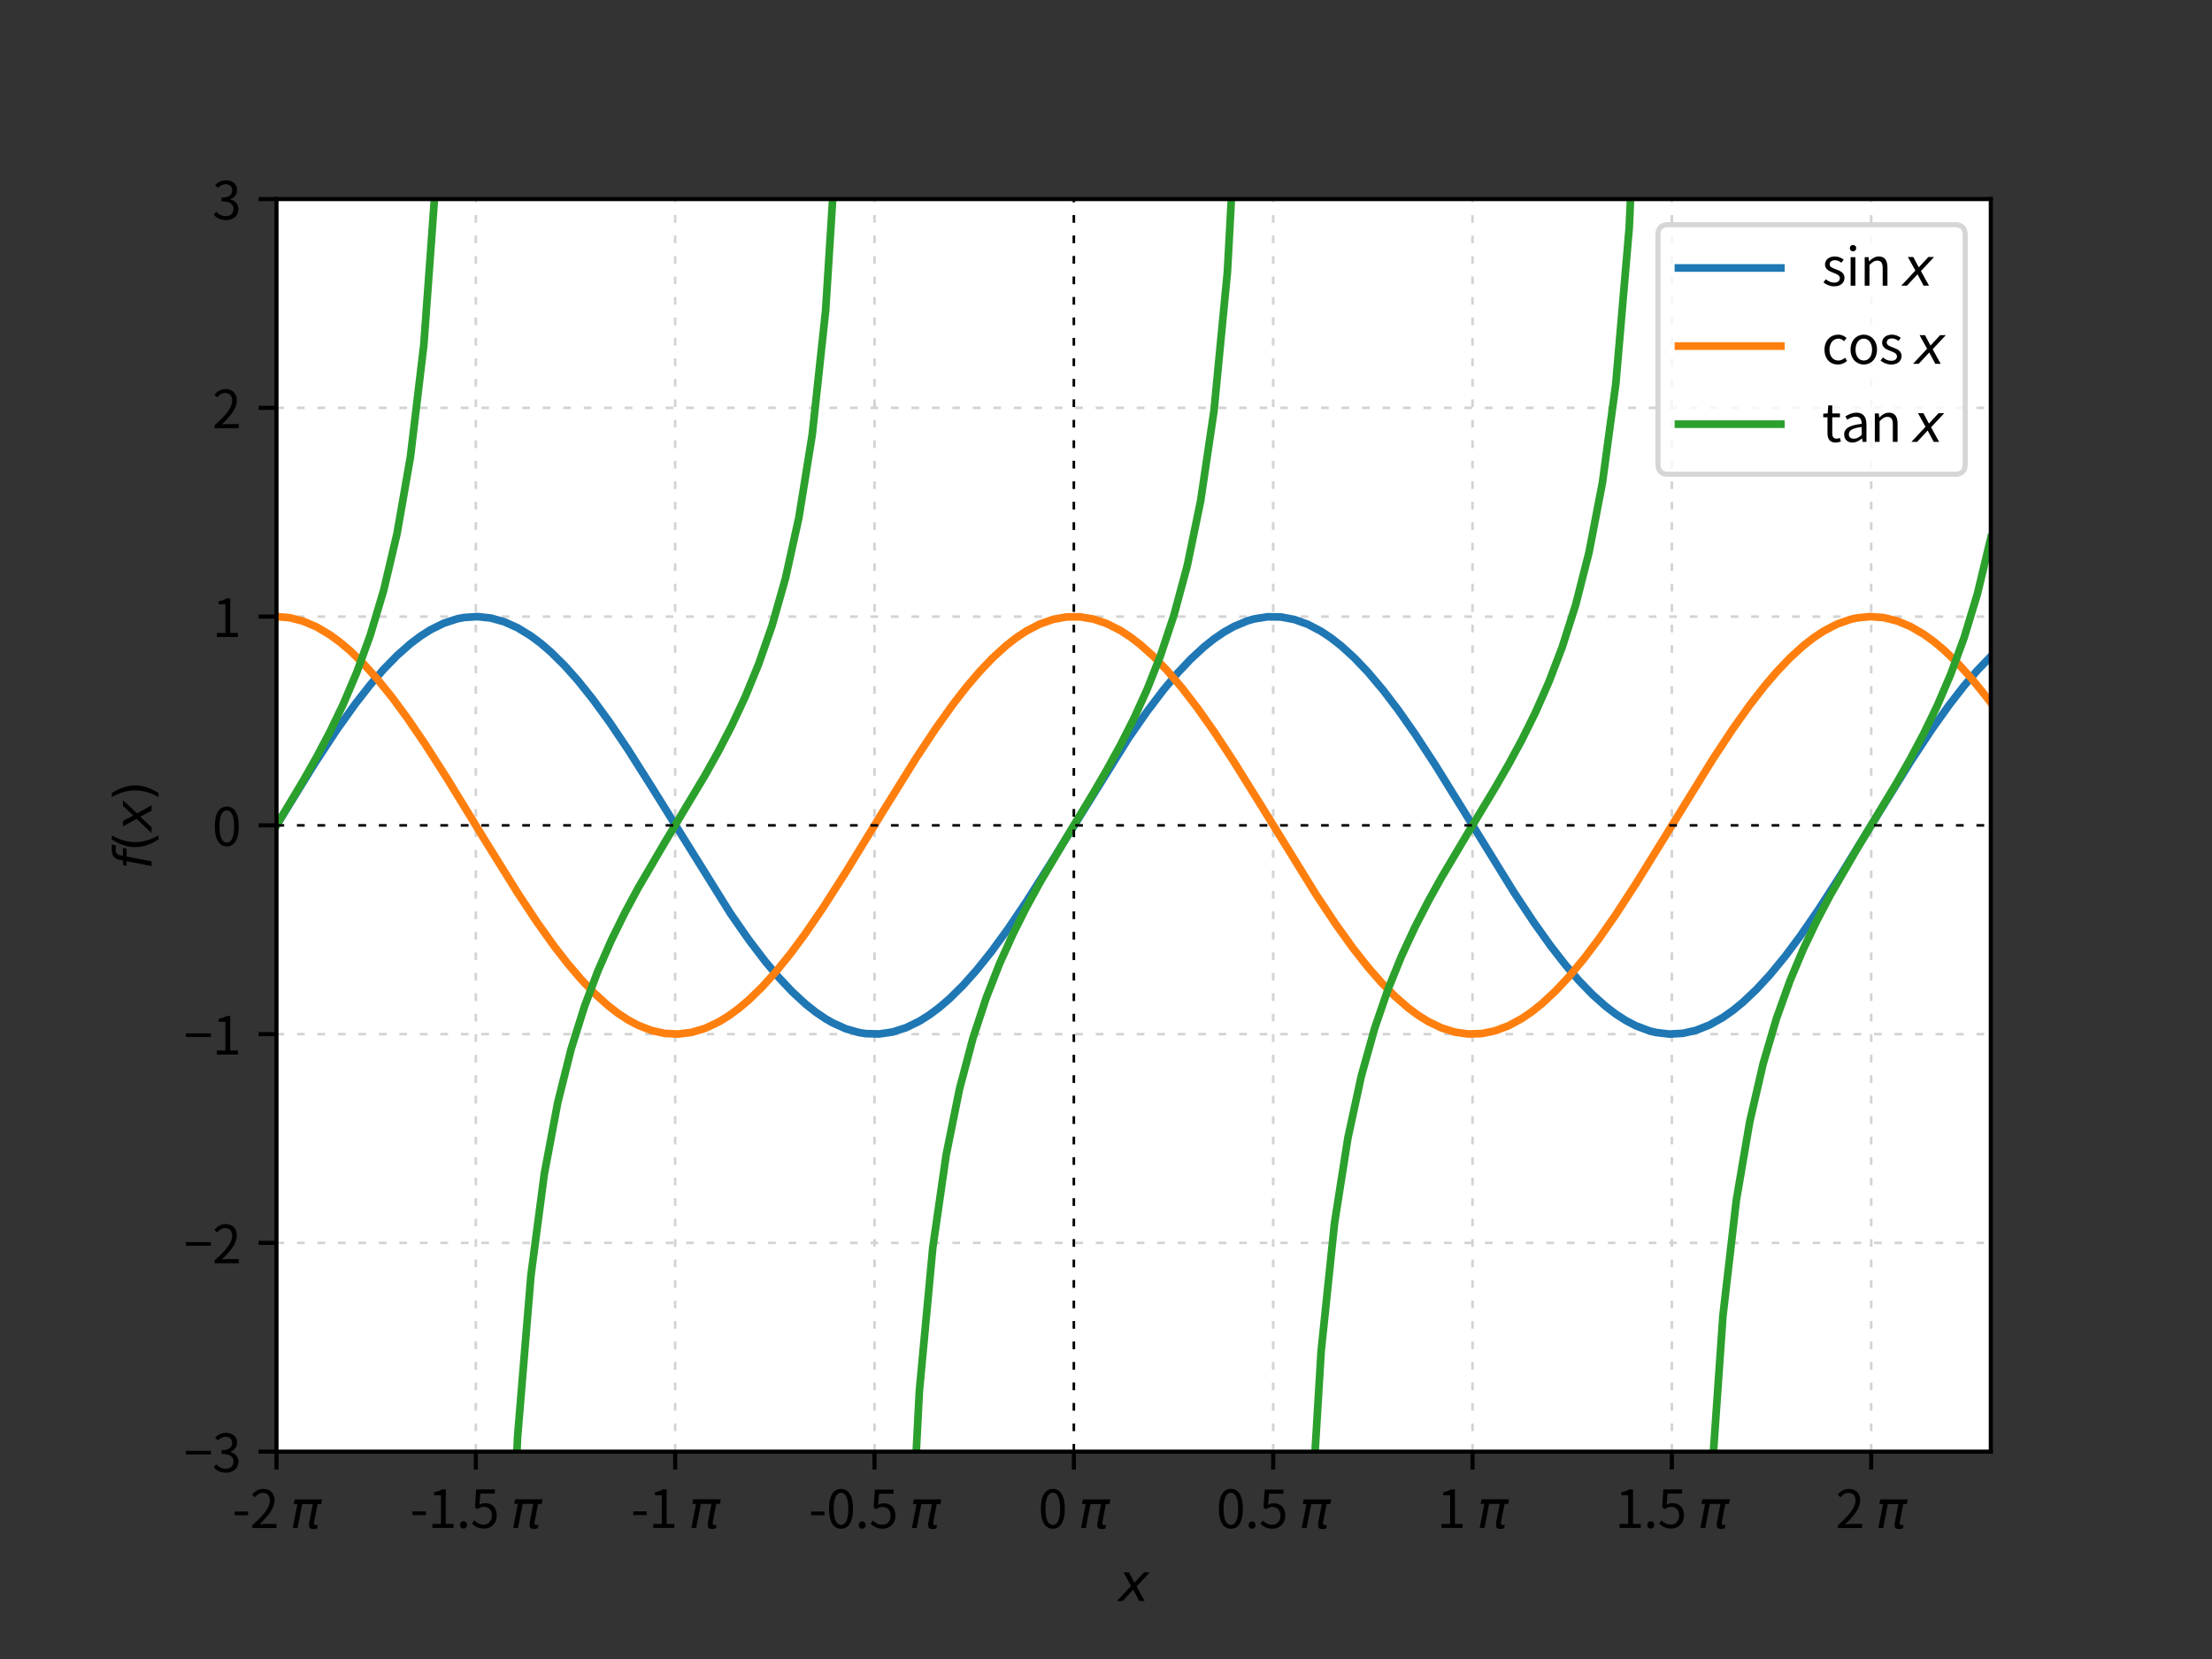 <?xml version="1.0" encoding="utf-8" standalone="no"?>
<!DOCTYPE svg PUBLIC "-//W3C//DTD SVG 1.1//EN"
  "http://www.w3.org/Graphics/SVG/1.1/DTD/svg11.dtd">
<svg xmlns:xlink="http://www.w3.org/1999/xlink" width="432pt" height="324pt" viewBox="0 0 432 324" xmlns="http://www.w3.org/2000/svg" version="1.1">
 <rect x="0" y="0" width="432" height="324" fill="#333333" stroke="none"/>
 <defs>
  <style type="text/css">*{stroke-linejoin: round; stroke-linecap: butt}</style>
 </defs>
 <g id="figure_1">
  <g id="patch_1">
   <path d="M 0 324 
L 432 324 
L 432 0 
L 0 0 
L 0 324 
z
" style="fill: none"/>
  </g>
  <g id="axes_1">
   <g id="patch_2">
    <path d="M 54 283.5 
L 388.8 283.5 
L 388.8 38.88 
L 54 38.88 
z
" style="fill: #ffffff"/>
   </g>
   <g id="matplotlib.axis_1">
    <g id="xtick_1">
     <g id="line2d_1">
      <path d="M 54 283.5 
L 54 38.88 
" clip-path="url(#pda02d8dcf1)" style="fill: none; stroke-dasharray: 1.5,2.5; stroke-dashoffset: 0; stroke: #d3d3d3; stroke-width: 0.5"/>
     </g>
     <g id="line2d_2">
      <defs>
       <path id="m81623ca534" d="M 0 0 
L 0 3.5 
" style="stroke: #000000; stroke-width: 0.8"/>
      </defs>
      <g>
       <use xlink:href="#m81623ca534" x="54" y="283.5" style="stroke: #000000; stroke-width: 0.8"/>
      </g>
     </g>
     <g id="text_1">
      <!-- -2 $\pi$ -->
      <g transform="translate(45.35 298.459) scale(0.1 -0.1)">
       <defs>
        <path id="NotoSansCJKjp-Regular-2d" d="M 294 1568 
L 1933 1568 
L 1933 2016 
L 294 2016 
L 294 1568 
z
" transform="scale(0.016)"/>
        <path id="NotoSansCJKjp-Regular-32" d="M 282 0 
L 3232 0 
L 3232 506 
L 1933 506 
C 1696 506 1408 480 1165 461 
C 2266 1504 3002 2458 3002 3392 
C 3002 4230 2477 4781 1638 4781 
C 1043 4781 640 4506 256 4090 
L 595 3757 
C 851 4064 1184 4301 1568 4301 
C 2150 4301 2432 3910 2432 3373 
C 2432 2566 1754 1632 282 346 
L 282 0 
z
" transform="scale(0.016)"/>
        <path id="NotoSansCJKjp-Regular-20" transform="scale(0.016)"/>
        <path id="DejaVuSans-Oblique-3c0" d="M 584 3500 
L 3938 3500 
L 3825 2925 
L 3384 2925 
L 2966 775 
Q 2922 550 2981 450 
Q 3038 353 3209 353 
Q 3256 353 3325 363 
Q 3397 369 3419 372 
L 3338 -44 
Q 3222 -84 3103 -103 
Q 2981 -122 2866 -122 
Q 2491 -122 2388 81 
Q 2284 288 2391 838 
L 2797 2925 
L 1506 2925 
L 938 0 
L 350 0 
L 919 2925 
L 472 2925 
L 584 3500 
z
" transform="scale(0.016)"/>
       </defs>
       <use xlink:href="#NotoSansCJKjp-Regular-2d" transform="translate(0 0.297)"/>
       <use xlink:href="#NotoSansCJKjp-Regular-32" transform="translate(34.7 0.297)"/>
       <use xlink:href="#NotoSansCJKjp-Regular-20" transform="translate(90.2 0.297)"/>
       <use xlink:href="#DejaVuSans-Oblique-3c0" transform="translate(112.6 0.297)"/>
      </g>
     </g>
    </g>
    <g id="xtick_2">
     <g id="line2d_3">
      <path d="M 92.93 283.5 
L 92.93 38.88 
" clip-path="url(#pda02d8dcf1)" style="fill: none; stroke-dasharray: 1.5,2.5; stroke-dashoffset: 0; stroke: #d3d3d3; stroke-width: 0.5"/>
     </g>
     <g id="line2d_4">
      <g>
       <use xlink:href="#m81623ca534" x="92.93" y="283.5" style="stroke: #000000; stroke-width: 0.8"/>
      </g>
     </g>
     <g id="text_2">
      <!-- -1.5 $\pi$ -->
      <g transform="translate(80.08 298.459) scale(0.1 -0.1)">
       <defs>
        <path id="NotoSansCJKjp-Regular-31" d="M 563 0 
L 3136 0 
L 3136 486 
L 2195 486 
L 2195 4698 
L 1747 4698 
C 1491 4544 1190 4435 774 4358 
L 774 3987 
L 1606 3987 
L 1606 486 
L 563 486 
L 563 0 
z
" transform="scale(0.016)"/>
        <path id="NotoSansCJKjp-Regular-2e" d="M 890 -83 
C 1120 -83 1312 96 1312 358 
C 1312 627 1120 813 890 813 
C 659 813 467 627 467 358 
C 467 96 659 -83 890 -83 
z
" transform="scale(0.016)"/>
        <path id="NotoSansCJKjp-Regular-35" d="M 1670 -83 
C 2464 -83 3206 499 3206 1530 
C 3206 2560 2573 3021 1792 3021 
C 1510 3021 1306 2950 1094 2835 
L 1210 4192 
L 2982 4192 
L 2982 4698 
L 698 4698 
L 550 2496 
L 864 2304 
C 1133 2483 1331 2579 1645 2579 
C 2234 2579 2618 2182 2618 1510 
C 2618 826 2170 403 1619 403 
C 1075 403 736 653 467 922 
L 179 538 
C 493 224 941 -83 1670 -83 
z
" transform="scale(0.016)"/>
       </defs>
       <use xlink:href="#NotoSansCJKjp-Regular-2d" transform="translate(0 0.594)"/>
       <use xlink:href="#NotoSansCJKjp-Regular-31" transform="translate(34.7 0.594)"/>
       <use xlink:href="#NotoSansCJKjp-Regular-2e" transform="translate(90.2 0.594)"/>
       <use xlink:href="#NotoSansCJKjp-Regular-35" transform="translate(118 0.594)"/>
       <use xlink:href="#NotoSansCJKjp-Regular-20" transform="translate(173.5 0.594)"/>
       <use xlink:href="#DejaVuSans-Oblique-3c0" transform="translate(195.9 0.594)"/>
      </g>
     </g>
    </g>
    <g id="xtick_3">
     <g id="line2d_5">
      <path d="M 131.86 283.5 
L 131.86 38.88 
" clip-path="url(#pda02d8dcf1)" style="fill: none; stroke-dasharray: 1.5,2.5; stroke-dashoffset: 0; stroke: #d3d3d3; stroke-width: 0.5"/>
     </g>
     <g id="line2d_6">
      <g>
       <use xlink:href="#m81623ca534" x="131.86" y="283.5" style="stroke: #000000; stroke-width: 0.8"/>
      </g>
     </g>
     <g id="text_3">
      <!-- -1 $\pi$ -->
      <g transform="translate(123.21 298.459) scale(0.1 -0.1)">
       <use xlink:href="#NotoSansCJKjp-Regular-2d" transform="translate(0 0.594)"/>
       <use xlink:href="#NotoSansCJKjp-Regular-31" transform="translate(34.7 0.594)"/>
       <use xlink:href="#NotoSansCJKjp-Regular-20" transform="translate(90.2 0.594)"/>
       <use xlink:href="#DejaVuSans-Oblique-3c0" transform="translate(112.6 0.594)"/>
      </g>
     </g>
    </g>
    <g id="xtick_4">
     <g id="line2d_7">
      <path d="M 170.791 283.5 
L 170.791 38.88 
" clip-path="url(#pda02d8dcf1)" style="fill: none; stroke-dasharray: 1.5,2.5; stroke-dashoffset: 0; stroke: #d3d3d3; stroke-width: 0.5"/>
     </g>
     <g id="line2d_8">
      <g>
       <use xlink:href="#m81623ca534" x="170.791" y="283.5" style="stroke: #000000; stroke-width: 0.8"/>
      </g>
     </g>
     <g id="text_4">
      <!-- -0.5 $\pi$ -->
      <g transform="translate(157.941 298.459) scale(0.1 -0.1)">
       <defs>
        <path id="NotoSansCJKjp-Regular-30" d="M 1779 -83 
C 2669 -83 3238 730 3238 2362 
C 3238 3987 2669 4781 1779 4781 
C 883 4781 314 3994 314 2362 
C 314 730 883 -83 1779 -83 
z
M 1779 384 
C 1242 384 883 979 883 2362 
C 883 3731 1242 4314 1779 4314 
C 2310 4314 2669 3731 2669 2362 
C 2669 979 2310 384 1779 384 
z
" transform="scale(0.016)"/>
       </defs>
       <use xlink:href="#NotoSansCJKjp-Regular-2d" transform="translate(0 0.297)"/>
       <use xlink:href="#NotoSansCJKjp-Regular-30" transform="translate(34.7 0.297)"/>
       <use xlink:href="#NotoSansCJKjp-Regular-2e" transform="translate(90.2 0.297)"/>
       <use xlink:href="#NotoSansCJKjp-Regular-35" transform="translate(118 0.297)"/>
       <use xlink:href="#NotoSansCJKjp-Regular-20" transform="translate(173.5 0.297)"/>
       <use xlink:href="#DejaVuSans-Oblique-3c0" transform="translate(195.9 0.297)"/>
      </g>
     </g>
    </g>
    <g id="xtick_5">
     <g id="line2d_9">
      <path d="M 209.721 283.5 
L 209.721 38.88 
" clip-path="url(#pda02d8dcf1)" style="fill: none; stroke-dasharray: 1.5,2.5; stroke-dashoffset: 0; stroke: #d3d3d3; stroke-width: 0.5"/>
     </g>
     <g id="line2d_10">
      <g>
       <use xlink:href="#m81623ca534" x="209.721" y="283.5" style="stroke: #000000; stroke-width: 0.8"/>
      </g>
     </g>
     <g id="text_5">
      <!-- 0 $\pi$ -->
      <g transform="translate(202.771 298.459) scale(0.1 -0.1)">
       <use xlink:href="#NotoSansCJKjp-Regular-30" transform="translate(0 0.297)"/>
       <use xlink:href="#NotoSansCJKjp-Regular-20" transform="translate(55.5 0.297)"/>
       <use xlink:href="#DejaVuSans-Oblique-3c0" transform="translate(77.9 0.297)"/>
      </g>
     </g>
    </g>
    <g id="xtick_6">
     <g id="line2d_11">
      <path d="M 248.651 283.5 
L 248.651 38.88 
" clip-path="url(#pda02d8dcf1)" style="fill: none; stroke-dasharray: 1.5,2.5; stroke-dashoffset: 0; stroke: #d3d3d3; stroke-width: 0.5"/>
     </g>
     <g id="line2d_12">
      <g>
       <use xlink:href="#m81623ca534" x="248.651" y="283.5" style="stroke: #000000; stroke-width: 0.8"/>
      </g>
     </g>
     <g id="text_6">
      <!-- 0.5 $\pi$ -->
      <g transform="translate(237.551 298.459) scale(0.1 -0.1)">
       <use xlink:href="#NotoSansCJKjp-Regular-30" transform="translate(0 0.297)"/>
       <use xlink:href="#NotoSansCJKjp-Regular-2e" transform="translate(55.5 0.297)"/>
       <use xlink:href="#NotoSansCJKjp-Regular-35" transform="translate(83.3 0.297)"/>
       <use xlink:href="#NotoSansCJKjp-Regular-20" transform="translate(138.8 0.297)"/>
       <use xlink:href="#DejaVuSans-Oblique-3c0" transform="translate(161.2 0.297)"/>
      </g>
     </g>
    </g>
    <g id="xtick_7">
     <g id="line2d_13">
      <path d="M 287.581 283.5 
L 287.581 38.88 
" clip-path="url(#pda02d8dcf1)" style="fill: none; stroke-dasharray: 1.5,2.5; stroke-dashoffset: 0; stroke: #d3d3d3; stroke-width: 0.5"/>
     </g>
     <g id="line2d_14">
      <g>
       <use xlink:href="#m81623ca534" x="287.581" y="283.5" style="stroke: #000000; stroke-width: 0.8"/>
      </g>
     </g>
     <g id="text_7">
      <!-- 1 $\pi$ -->
      <g transform="translate(280.631 298.459) scale(0.1 -0.1)">
       <use xlink:href="#NotoSansCJKjp-Regular-31" transform="translate(0 0.594)"/>
       <use xlink:href="#NotoSansCJKjp-Regular-20" transform="translate(55.5 0.594)"/>
       <use xlink:href="#DejaVuSans-Oblique-3c0" transform="translate(77.9 0.594)"/>
      </g>
     </g>
    </g>
    <g id="xtick_8">
     <g id="line2d_15">
      <path d="M 326.512 283.5 
L 326.512 38.88 
" clip-path="url(#pda02d8dcf1)" style="fill: none; stroke-dasharray: 1.5,2.5; stroke-dashoffset: 0; stroke: #d3d3d3; stroke-width: 0.5"/>
     </g>
     <g id="line2d_16">
      <g>
       <use xlink:href="#m81623ca534" x="326.512" y="283.5" style="stroke: #000000; stroke-width: 0.8"/>
      </g>
     </g>
     <g id="text_8">
      <!-- 1.5 $\pi$ -->
      <g transform="translate(315.412 298.459) scale(0.1 -0.1)">
       <use xlink:href="#NotoSansCJKjp-Regular-31" transform="translate(0 0.594)"/>
       <use xlink:href="#NotoSansCJKjp-Regular-2e" transform="translate(55.5 0.594)"/>
       <use xlink:href="#NotoSansCJKjp-Regular-35" transform="translate(83.3 0.594)"/>
       <use xlink:href="#NotoSansCJKjp-Regular-20" transform="translate(138.8 0.594)"/>
       <use xlink:href="#DejaVuSans-Oblique-3c0" transform="translate(161.2 0.594)"/>
      </g>
     </g>
    </g>
    <g id="xtick_9">
     <g id="line2d_17">
      <path d="M 365.442 283.5 
L 365.442 38.88 
" clip-path="url(#pda02d8dcf1)" style="fill: none; stroke-dasharray: 1.5,2.5; stroke-dashoffset: 0; stroke: #d3d3d3; stroke-width: 0.5"/>
     </g>
     <g id="line2d_18">
      <g>
       <use xlink:href="#m81623ca534" x="365.442" y="283.5" style="stroke: #000000; stroke-width: 0.8"/>
      </g>
     </g>
     <g id="text_9">
      <!-- 2 $\pi$ -->
      <g transform="translate(358.492 298.459) scale(0.1 -0.1)">
       <use xlink:href="#NotoSansCJKjp-Regular-32" transform="translate(0 0.297)"/>
       <use xlink:href="#NotoSansCJKjp-Regular-20" transform="translate(55.5 0.297)"/>
       <use xlink:href="#DejaVuSans-Oblique-3c0" transform="translate(77.9 0.297)"/>
      </g>
     </g>
    </g>
    <g id="text_10">
     <!-- $x$ -->
     <g transform="translate(218.4 312.709) scale(0.1 -0.1)">
      <defs>
       <path id="DejaVuSans-Oblique-78" d="M 3841 3500 
L 2234 1784 
L 3219 0 
L 2559 0 
L 1819 1388 
L 531 0 
L -166 0 
L 1556 1844 
L 641 3500 
L 1300 3500 
L 1972 2234 
L 3144 3500 
L 3841 3500 
z
" transform="scale(0.016)"/>
      </defs>
      <use xlink:href="#DejaVuSans-Oblique-78" transform="translate(0 0.312)"/>
     </g>
    </g>
   </g>
   <g id="matplotlib.axis_2">
    <g id="ytick_1">
     <g id="line2d_19">
      <path d="M 54 283.5 
L 388.8 283.5 
" clip-path="url(#pda02d8dcf1)" style="fill: none; stroke-dasharray: 1.5,2.5; stroke-dashoffset: 0; stroke: #d3d3d3; stroke-width: 0.5"/>
     </g>
     <g id="line2d_20">
      <defs>
       <path id="m292fb84e8b" d="M 0 0 
L -3.5 0 
" style="stroke: #000000; stroke-width: 0.8"/>
      </defs>
      <g>
       <use xlink:href="#m292fb84e8b" x="54" y="283.5" style="stroke: #000000; stroke-width: 0.8"/>
      </g>
     </g>
     <g id="text_11">
      <!-- −3 -->
      <g transform="translate(35.9 287.48) scale(0.1 -0.1)">
       <defs>
        <path id="NotoSansCJKjp-Regular-2212" d="M 243 2144 
L 3309 2144 
L 3309 2579 
L 243 2579 
L 243 2144 
z
" transform="scale(0.016)"/>
        <path id="NotoSansCJKjp-Regular-33" d="M 1690 -83 
C 2522 -83 3194 416 3194 1254 
C 3194 1894 2752 2317 2202 2445 
L 2202 2470 
C 2694 2656 3034 3034 3034 3603 
C 3034 4346 2458 4781 1670 4781 
C 1126 4781 710 4544 358 4218 
L 672 3846 
C 934 4115 1267 4301 1645 4301 
C 2131 4301 2438 4006 2438 3558 
C 2438 3053 2106 2662 1139 2662 
L 1139 2214 
C 2221 2214 2598 1837 2598 1280 
C 2598 736 2202 403 1645 403 
C 1114 403 755 653 480 941 
L 186 557 
C 493 224 954 -83 1690 -83 
z
" transform="scale(0.016)"/>
       </defs>
       <use xlink:href="#NotoSansCJKjp-Regular-2212"/>
       <use xlink:href="#NotoSansCJKjp-Regular-33" x="55.5"/>
      </g>
     </g>
    </g>
    <g id="ytick_2">
     <g id="line2d_21">
      <path d="M 54 242.73 
L 388.8 242.73 
" clip-path="url(#pda02d8dcf1)" style="fill: none; stroke-dasharray: 1.5,2.5; stroke-dashoffset: 0; stroke: #d3d3d3; stroke-width: 0.5"/>
     </g>
     <g id="line2d_22">
      <g>
       <use xlink:href="#m292fb84e8b" x="54" y="242.73" style="stroke: #000000; stroke-width: 0.8"/>
      </g>
     </g>
     <g id="text_12">
      <!-- −2 -->
      <g transform="translate(35.9 246.71) scale(0.1 -0.1)">
       <use xlink:href="#NotoSansCJKjp-Regular-2212"/>
       <use xlink:href="#NotoSansCJKjp-Regular-32" x="55.5"/>
      </g>
     </g>
    </g>
    <g id="ytick_3">
     <g id="line2d_23">
      <path d="M 54 201.96 
L 388.8 201.96 
" clip-path="url(#pda02d8dcf1)" style="fill: none; stroke-dasharray: 1.5,2.5; stroke-dashoffset: 0; stroke: #d3d3d3; stroke-width: 0.5"/>
     </g>
     <g id="line2d_24">
      <g>
       <use xlink:href="#m292fb84e8b" x="54" y="201.96" style="stroke: #000000; stroke-width: 0.8"/>
      </g>
     </g>
     <g id="text_13">
      <!-- −1 -->
      <g transform="translate(35.9 205.94) scale(0.1 -0.1)">
       <use xlink:href="#NotoSansCJKjp-Regular-2212"/>
       <use xlink:href="#NotoSansCJKjp-Regular-31" x="55.5"/>
      </g>
     </g>
    </g>
    <g id="ytick_4">
     <g id="line2d_25">
      <path d="M 54 161.19 
L 388.8 161.19 
" clip-path="url(#pda02d8dcf1)" style="fill: none; stroke-dasharray: 1.5,2.5; stroke-dashoffset: 0; stroke: #d3d3d3; stroke-width: 0.5"/>
     </g>
     <g id="line2d_26">
      <g>
       <use xlink:href="#m292fb84e8b" x="54" y="161.19" style="stroke: #000000; stroke-width: 0.8"/>
      </g>
     </g>
     <g id="text_14">
      <!-- 0 -->
      <g transform="translate(41.45 165.17) scale(0.1 -0.1)">
       <use xlink:href="#NotoSansCJKjp-Regular-30"/>
      </g>
     </g>
    </g>
    <g id="ytick_5">
     <g id="line2d_27">
      <path d="M 54 120.42 
L 388.8 120.42 
" clip-path="url(#pda02d8dcf1)" style="fill: none; stroke-dasharray: 1.5,2.5; stroke-dashoffset: 0; stroke: #d3d3d3; stroke-width: 0.5"/>
     </g>
     <g id="line2d_28">
      <g>
       <use xlink:href="#m292fb84e8b" x="54" y="120.42" style="stroke: #000000; stroke-width: 0.8"/>
      </g>
     </g>
     <g id="text_15">
      <!-- 1 -->
      <g transform="translate(41.45 124.4) scale(0.1 -0.1)">
       <use xlink:href="#NotoSansCJKjp-Regular-31"/>
      </g>
     </g>
    </g>
    <g id="ytick_6">
     <g id="line2d_29">
      <path d="M 54 79.65 
L 388.8 79.65 
" clip-path="url(#pda02d8dcf1)" style="fill: none; stroke-dasharray: 1.5,2.5; stroke-dashoffset: 0; stroke: #d3d3d3; stroke-width: 0.5"/>
     </g>
     <g id="line2d_30">
      <g>
       <use xlink:href="#m292fb84e8b" x="54" y="79.65" style="stroke: #000000; stroke-width: 0.8"/>
      </g>
     </g>
     <g id="text_16">
      <!-- 2 -->
      <g transform="translate(41.45 83.63) scale(0.1 -0.1)">
       <use xlink:href="#NotoSansCJKjp-Regular-32"/>
      </g>
     </g>
    </g>
    <g id="ytick_7">
     <g id="line2d_31">
      <path d="M 54 38.88 
L 388.8 38.88 
" clip-path="url(#pda02d8dcf1)" style="fill: none; stroke-dasharray: 1.5,2.5; stroke-dashoffset: 0; stroke: #d3d3d3; stroke-width: 0.5"/>
     </g>
     <g id="line2d_32">
      <g>
       <use xlink:href="#m292fb84e8b" x="54" y="38.88" style="stroke: #000000; stroke-width: 0.8"/>
      </g>
     </g>
     <g id="text_17">
      <!-- 3 -->
      <g transform="translate(41.45 42.86) scale(0.1 -0.1)">
       <use xlink:href="#NotoSansCJKjp-Regular-33"/>
      </g>
     </g>
    </g>
    <g id="text_18">
     <!-- $f\left(x\right)$ -->
     <g transform="translate(29.609 169.84) rotate(-90) scale(0.1 -0.1)">
      <defs>
       <path id="DejaVuSans-Oblique-66" d="M 3059 4863 
L 2969 4384 
L 2419 4384 
Q 2106 4384 1964 4261 
Q 1822 4138 1753 3809 
L 1691 3500 
L 2638 3500 
L 2553 3053 
L 1606 3053 
L 1013 0 
L 434 0 
L 1031 3053 
L 481 3053 
L 563 3500 
L 1113 3500 
L 1159 3744 
Q 1278 4363 1576 4613 
Q 1875 4863 2516 4863 
L 3059 4863 
z
" transform="scale(0.016)"/>
       <path id="DejaVuSans-28" d="M 1984 4856 
Q 1566 4138 1362 3434 
Q 1159 2731 1159 2009 
Q 1159 1288 1364 580 
Q 1569 -128 1984 -844 
L 1484 -844 
Q 1016 -109 783 600 
Q 550 1309 550 2009 
Q 550 2706 781 3412 
Q 1013 4119 1484 4856 
L 1984 4856 
z
" transform="scale(0.016)"/>
       <path id="DejaVuSans-29" d="M 513 4856 
L 1013 4856 
Q 1481 4119 1714 3412 
Q 1947 2706 1947 2009 
Q 1947 1309 1714 600 
Q 1481 -109 1013 -844 
L 513 -844 
Q 928 -128 1133 580 
Q 1338 1288 1338 2009 
Q 1338 2731 1133 3434 
Q 928 4138 513 4856 
z
" transform="scale(0.016)"/>
      </defs>
      <use xlink:href="#DejaVuSans-Oblique-66" transform="translate(0 0.016)"/>
      <use xlink:href="#DejaVuSans-28" transform="translate(35.205 0.016)"/>
      <use xlink:href="#DejaVuSans-Oblique-78" transform="translate(74.219 0.016)"/>
      <use xlink:href="#DejaVuSans-29" transform="translate(133.398 0.016)"/>
     </g>
    </g>
   </g>
   <g id="line2d_33">
    <path d="M 54 161.19 
L 61.52 149.008 
L 65.77 142.547 
L 69.367 137.5 
L 72.309 133.736 
L 74.925 130.714 
L 77.541 128.031 
L 80.156 125.717 
L 82.118 124.239 
L 84.08 122.992 
L 86.695 121.703 
L 89.311 120.854 
L 90.619 120.597 
L 93.234 120.423 
L 95.85 120.703 
L 98.466 121.433 
L 101.081 122.605 
L 103.697 124.207 
L 105.659 125.68 
L 107.62 127.375 
L 110.236 129.962 
L 112.852 132.897 
L 115.794 136.573 
L 119.064 141.062 
L 122.66 146.4 
L 127.237 153.629 
L 142.604 178.316 
L 146.201 183.486 
L 149.47 187.782 
L 152.086 190.889 
L 154.702 193.667 
L 157.317 196.082 
L 159.279 197.64 
L 161.241 198.97 
L 162.548 199.726 
L 165.164 200.914 
L 167.78 201.659 
L 169.088 201.864 
L 171.703 201.932 
L 174.319 201.548 
L 176.934 200.714 
L 179.55 199.44 
L 181.512 198.205 
L 183.473 196.737 
L 185.435 195.047 
L 188.051 192.466 
L 190.666 189.537 
L 193.609 185.867 
L 196.879 181.383 
L 200.475 176.049 
L 205.052 168.825 
L 220.419 144.133 
L 224.016 138.957 
L 227.285 134.655 
L 229.901 131.542 
L 232.516 128.759 
L 235.132 126.337 
L 237.094 124.773 
L 239.055 123.438 
L 241.017 122.339 
L 243.633 121.253 
L 244.941 120.876 
L 247.556 120.46 
L 250.172 120.497 
L 252.787 120.987 
L 255.403 121.924 
L 258.019 123.298 
L 259.98 124.606 
L 261.942 126.143 
L 264.558 128.533 
L 267.173 131.286 
L 270.116 134.779 
L 273.059 138.644 
L 276.328 143.308 
L 280.252 149.307 
L 285.81 158.278 
L 295.618 174.181 
L 299.542 180.11 
L 302.811 184.696 
L 305.754 188.477 
L 308.37 191.516 
L 310.985 194.218 
L 313.601 196.552 
L 315.562 198.046 
L 317.524 199.309 
L 319.486 200.333 
L 322.102 201.316 
L 323.409 201.641 
L 326.025 201.952 
L 328.641 201.81 
L 331.256 201.215 
L 333.872 200.175 
L 336.488 198.702 
L 338.449 197.321 
L 340.411 195.715 
L 343.027 193.238 
L 345.642 190.405 
L 348.585 186.831 
L 351.527 182.896 
L 355.124 177.677 
L 359.374 171.072 
L 365.913 160.415 
L 373.106 148.782 
L 377.357 142.336 
L 380.626 137.745 
L 383.569 133.959 
L 386.184 130.914 
L 388.8 128.206 
L 388.8 128.206 
" clip-path="url(#pda02d8dcf1)" style="fill: none; stroke: #1f77b4; stroke-width: 1.5; stroke-linecap: square"/>
   </g>
   <g id="line2d_34">
    <path d="M 54 120.42 
L 56.616 120.647 
L 59.231 121.325 
L 61.847 122.446 
L 64.463 123.999 
L 66.424 125.436 
L 68.386 127.098 
L 71.002 129.643 
L 73.617 132.539 
L 76.56 136.176 
L 79.502 140.166 
L 83.099 145.438 
L 87.349 152.086 
L 94.542 163.84 
L 101.081 174.358 
L 105.005 180.276 
L 108.274 184.849 
L 110.89 188.215 
L 113.505 191.281 
L 116.121 194.011 
L 118.737 196.376 
L 120.698 197.895 
L 122.66 199.183 
L 124.622 200.233 
L 127.237 201.253 
L 129.853 201.826 
L 132.469 201.948 
L 135.084 201.616 
L 137.7 200.834 
L 140.316 199.61 
L 142.277 198.411 
L 144.239 196.98 
L 146.201 195.323 
L 148.816 192.785 
L 151.432 189.895 
L 154.375 186.263 
L 157.317 182.279 
L 160.914 177.011 
L 165.164 170.367 
L 172.357 158.615 
L 178.896 148.093 
L 182.82 142.17 
L 186.089 137.592 
L 188.705 134.221 
L 191.32 131.15 
L 193.936 128.413 
L 196.552 126.042 
L 198.513 124.518 
L 200.475 123.224 
L 203.091 121.87 
L 205.706 120.954 
L 208.322 120.485 
L 210.938 120.469 
L 213.553 120.906 
L 216.169 121.792 
L 218.784 123.116 
L 220.746 124.388 
L 222.708 125.89 
L 225.323 128.236 
L 227.939 130.948 
L 230.882 134.399 
L 233.824 138.228 
L 237.094 142.859 
L 241.017 148.83 
L 246.248 157.244 
L 257.038 174.725 
L 260.961 180.618 
L 264.231 185.164 
L 267.173 188.901 
L 269.789 191.897 
L 272.405 194.552 
L 275.02 196.835 
L 276.982 198.288 
L 278.944 199.509 
L 281.559 200.762 
L 284.175 201.576 
L 286.791 201.939 
L 289.406 201.85 
L 292.022 201.307 
L 294.637 200.319 
L 297.253 198.895 
L 299.215 197.55 
L 301.177 195.978 
L 303.792 193.545 
L 306.408 190.752 
L 309.35 187.218 
L 312.293 183.318 
L 315.562 178.621 
L 319.486 172.593 
L 325.044 163.603 
L 334.526 148.235 
L 338.449 142.303 
L 341.719 137.714 
L 344.661 133.931 
L 346.95 131.252 
L 349.566 128.503 
L 352.181 126.118 
L 354.143 124.584 
L 356.105 123.279 
L 358.72 121.91 
L 361.336 120.978 
L 362.644 120.68 
L 365.259 120.421 
L 367.875 120.616 
L 370.491 121.263 
L 373.106 122.354 
L 375.722 123.877 
L 377.684 125.293 
L 379.645 126.934 
L 382.261 129.453 
L 384.877 132.326 
L 387.819 135.94 
L 388.8 137.226 
L 388.8 137.226 
" clip-path="url(#pda02d8dcf1)" style="fill: none; stroke: #ff7f0e; stroke-width: 1.5; stroke-linecap: square"/>
   </g>
   <g id="line2d_35">
    <path d="M 54 161.19 
L 59.231 152.454 
L 61.847 147.832 
L 64.463 142.878 
L 67.078 137.429 
L 69.694 131.262 
L 72.309 124.056 
L 74.925 115.31 
L 77.541 104.197 
L 80.156 89.221 
L 82.772 67.355 
L 85.388 31.391 
L 86.555 -1 
M 99.149 325 
L 101.081 280.652 
L 103.697 249.059 
L 106.312 229.211 
L 108.928 215.324 
L 111.544 204.863 
L 114.159 196.533 
L 116.775 189.605 
L 119.391 183.63 
L 122.006 178.312 
L 124.622 173.448 
L 129.853 164.499 
L 137.7 151.402 
L 140.316 146.715 
L 142.931 141.662 
L 145.547 136.068 
L 148.162 129.694 
L 150.778 122.183 
L 153.394 112.977 
L 156.009 101.135 
L 158.625 84.915 
L 161.241 60.676 
L 163.856 19.3 
L 164.448 -1 
M 176.934 322.275 
L 179.55 271.702 
L 182.166 243.693 
L 184.781 225.573 
L 187.397 212.646 
L 190.012 202.768 
L 192.628 194.817 
L 195.244 188.143 
L 197.859 182.343 
L 200.475 177.147 
L 203.091 172.365 
L 208.322 163.494 
L 213.553 154.835 
L 216.169 150.337 
L 218.784 145.578 
L 221.4 140.417 
L 224.016 134.666 
L 226.631 128.065 
L 229.247 120.219 
L 231.863 110.505 
L 234.478 97.844 
L 237.094 80.194 
L 239.709 53.135 
L 242.325 4.951 
L 242.461 -1 
M 254.916 325 
L 255.403 307.12 
L 258.019 263.869 
L 260.634 238.835 
L 263.25 222.207 
L 265.866 210.129 
L 268.481 200.777 
L 271.097 193.169 
L 273.712 186.728 
L 276.328 181.089 
L 278.944 176.004 
L 281.559 171.296 
L 286.791 162.491 
L 292.022 153.806 
L 294.637 149.258 
L 297.253 144.42 
L 299.869 139.14 
L 302.484 133.219 
L 305.1 126.369 
L 307.716 118.157 
L 310.331 107.877 
L 312.947 94.291 
L 315.562 74.989 
L 318.178 44.545 
L 320.271 -1 
M 332.835 325 
L 333.872 294.413 
L 336.488 256.948 
L 339.103 234.411 
L 341.719 219.079 
L 344.334 207.756 
L 346.95 198.877 
L 349.566 191.582 
L 352.181 185.355 
L 354.797 179.864 
L 357.413 174.881 
L 362.644 165.813 
L 370.491 152.768 
L 373.106 148.164 
L 375.722 143.237 
L 378.337 137.829 
L 380.953 131.721 
L 383.569 124.601 
L 386.184 115.985 
L 388.8 105.075 
L 388.8 105.075 
" clip-path="url(#pda02d8dcf1)" style="fill: none; stroke: #2ca02c; stroke-width: 1.5; stroke-linecap: square"/>
   </g>
   <g id="line2d_36">
    <path d="M 54 161.19 
L 388.8 161.19 
" clip-path="url(#pda02d8dcf1)" style="fill: none; stroke-dasharray: 1.5,2.5; stroke-dashoffset: 0; stroke: #000000; stroke-width: 0.5"/>
   </g>
   <g id="line2d_37">
    <path d="M 209.721 283.5 
L 209.721 38.88 
" clip-path="url(#pda02d8dcf1)" style="fill: none; stroke-dasharray: 1.5,2.5; stroke-dashoffset: 0; stroke: #000000; stroke-width: 0.5"/>
   </g>
   <g id="patch_3">
    <path d="M 54 283.5 
L 54 38.88 
" style="fill: none; stroke: #000000; stroke-width: 0.8; stroke-linejoin: miter; stroke-linecap: square"/>
   </g>
   <g id="patch_4">
    <path d="M 388.8 283.5 
L 388.8 38.88 
" style="fill: none; stroke: #000000; stroke-width: 0.8; stroke-linejoin: miter; stroke-linecap: square"/>
   </g>
   <g id="patch_5">
    <path d="M 54 283.5 
L 388.8 283.5 
" style="fill: none; stroke: #000000; stroke-width: 0.8; stroke-linejoin: miter; stroke-linecap: square"/>
   </g>
   <g id="patch_6">
    <path d="M 54 38.88 
L 388.8 38.88 
" style="fill: none; stroke: #000000; stroke-width: 0.8; stroke-linejoin: miter; stroke-linecap: square"/>
   </g>
   <g id="legend_1">
    <g id="patch_7">
     <path d="M 325.8 92.63 
L 381.8 92.63 
Q 383.8 92.63 383.8 90.63 
L 383.8 45.88 
Q 383.8 43.88 381.8 43.88 
L 325.8 43.88 
Q 323.8 43.88 323.8 45.88 
L 323.8 90.63 
Q 323.8 92.63 325.8 92.63 
z
" style="fill: #ffffff; opacity: 0.8; stroke: #cccccc; stroke-linejoin: miter"/>
    </g>
    <g id="line2d_38">
     <path d="M 327.8 52.339 
L 337.8 52.339 
L 347.8 52.339 
" style="fill: none; stroke: #1f77b4; stroke-width: 1.5; stroke-linecap: square"/>
    </g>
    <g id="text_19">
     <!-- sin $x$ -->
     <g transform="translate(355.8 55.839) scale(0.1 -0.1)">
      <defs>
       <path id="NotoSansCJKjp-Regular-73" d="M 1498 -83 
C 2317 -83 2765 384 2765 947 
C 2765 1606 2208 1811 1702 2003 
C 1312 2150 954 2272 954 2605 
C 954 2874 1158 3104 1600 3104 
C 1907 3104 2150 2976 2387 2797 
L 2669 3174 
C 2400 3386 2022 3565 1594 3565 
C 838 3565 390 3130 390 2579 
C 390 1990 922 1754 1408 1574 
C 1792 1427 2202 1274 2202 915 
C 2202 614 1978 371 1517 371 
C 1101 371 787 538 486 781 
L 198 397 
C 531 122 1005 -83 1498 -83 
z
" transform="scale(0.016)"/>
       <path id="NotoSansCJKjp-Regular-69" d="M 589 0 
L 1171 0 
L 1171 3475 
L 589 3475 
L 589 0 
z
M 883 4192 
C 1114 4192 1274 4346 1274 4582 
C 1274 4806 1114 4960 883 4960 
C 653 4960 493 4806 493 4582 
C 493 4346 653 4192 883 4192 
z
" transform="scale(0.016)"/>
       <path id="NotoSansCJKjp-Regular-6e" d="M 589 0 
L 1171 0 
L 1171 2522 
C 1523 2874 1766 3053 2125 3053 
C 2586 3053 2784 2778 2784 2125 
L 2784 0 
L 3366 0 
L 3366 2202 
C 3366 3091 3034 3565 2304 3565 
C 1830 3565 1472 3302 1139 2976 
L 1120 2976 
L 1069 3475 
L 589 3475 
L 589 0 
z
" transform="scale(0.016)"/>
      </defs>
      <use xlink:href="#NotoSansCJKjp-Regular-73" transform="translate(0 0.5)"/>
      <use xlink:href="#NotoSansCJKjp-Regular-69" transform="translate(46.8 0.5)"/>
      <use xlink:href="#NotoSansCJKjp-Regular-6e" transform="translate(74.3 0.5)"/>
      <use xlink:href="#NotoSansCJKjp-Regular-20" transform="translate(135.4 0.5)"/>
      <use xlink:href="#DejaVuSans-Oblique-78" transform="translate(157.8 0.5)"/>
     </g>
    </g>
    <g id="line2d_39">
     <path d="M 327.8 67.589 
L 337.8 67.589 
L 347.8 67.589 
" style="fill: none; stroke: #ff7f0e; stroke-width: 1.5; stroke-linecap: square"/>
    </g>
    <g id="text_20">
     <!-- cos $x$ -->
     <g transform="translate(355.8 71.089) scale(0.1 -0.1)">
      <defs>
       <path id="NotoSansCJKjp-Regular-63" d="M 1958 -83 
C 2374 -83 2771 77 3085 358 
L 2829 749 
C 2611 550 2330 403 2010 403 
C 1370 403 934 934 934 1734 
C 934 2534 1395 3078 2029 3078 
C 2304 3078 2515 2950 2720 2771 
L 3021 3155 
C 2771 3373 2458 3565 2003 3565 
C 1114 3565 326 2893 326 1734 
C 326 582 1037 -83 1958 -83 
z
" transform="scale(0.016)"/>
       <path id="NotoSansCJKjp-Regular-6f" d="M 1939 -83 
C 2790 -83 3552 582 3552 1734 
C 3552 2893 2790 3565 1939 3565 
C 1088 3565 326 2893 326 1734 
C 326 582 1088 -83 1939 -83 
z
M 1939 403 
C 1338 403 934 934 934 1734 
C 934 2534 1338 3078 1939 3078 
C 2541 3078 2950 2534 2950 1734 
C 2950 934 2541 403 1939 403 
z
" transform="scale(0.016)"/>
      </defs>
      <use xlink:href="#NotoSansCJKjp-Regular-63" transform="translate(0 0.297)"/>
      <use xlink:href="#NotoSansCJKjp-Regular-6f" transform="translate(50.9 0.297)"/>
      <use xlink:href="#NotoSansCJKjp-Regular-73" transform="translate(111.5 0.297)"/>
      <use xlink:href="#NotoSansCJKjp-Regular-20" transform="translate(158.3 0.297)"/>
      <use xlink:href="#DejaVuSans-Oblique-78" transform="translate(180.7 0.297)"/>
     </g>
    </g>
    <g id="line2d_40">
     <path d="M 327.8 82.839 
L 337.8 82.839 
L 347.8 82.839 
" style="fill: none; stroke: #2ca02c; stroke-width: 1.5; stroke-linecap: square"/>
    </g>
    <g id="text_21">
     <!-- tan $x$ -->
     <g transform="translate(355.8 86.339) scale(0.1 -0.1)">
      <defs>
       <path id="NotoSansCJKjp-Regular-74" d="M 1683 -83 
C 1894 -83 2125 -19 2323 45 
L 2208 480 
C 2093 435 1933 390 1811 390 
C 1408 390 1274 634 1274 1062 
L 1274 3002 
L 2214 3002 
L 2214 3475 
L 1274 3475 
L 1274 4454 
L 787 4454 
L 717 3475 
L 173 3443 
L 173 3002 
L 691 3002 
L 691 1075 
C 691 384 941 -83 1683 -83 
z
" transform="scale(0.016)"/>
       <path id="NotoSansCJKjp-Regular-61" d="M 1389 -83 
C 1818 -83 2208 141 2541 416 
L 2560 416 
L 2611 0 
L 3091 0 
L 3091 2138 
C 3091 2995 2733 3565 1888 3565 
C 1331 3565 838 3315 518 3110 
L 749 2707 
C 1024 2893 1389 3078 1792 3078 
C 2362 3078 2509 2650 2509 2202 
C 1030 2035 371 1658 371 902 
C 371 275 806 -83 1389 -83 
z
M 1555 384 
C 1210 384 941 544 941 941 
C 941 1389 1338 1677 2509 1818 
L 2509 845 
C 2170 544 1894 384 1555 384 
z
" transform="scale(0.016)"/>
      </defs>
      <use xlink:href="#NotoSansCJKjp-Regular-74" transform="translate(0 0.406)"/>
      <use xlink:href="#NotoSansCJKjp-Regular-61" transform="translate(37.7 0.406)"/>
      <use xlink:href="#NotoSansCJKjp-Regular-6e" transform="translate(94.1 0.406)"/>
      <use xlink:href="#NotoSansCJKjp-Regular-20" transform="translate(155.2 0.406)"/>
      <use xlink:href="#DejaVuSans-Oblique-78" transform="translate(177.6 0.406)"/>
     </g>
    </g>
   </g>
  </g>
 </g>
 <defs>
  <clipPath id="pda02d8dcf1">
   <rect x="54" y="38.88" width="334.8" height="244.62"/>
  </clipPath>
 </defs>
</svg>
